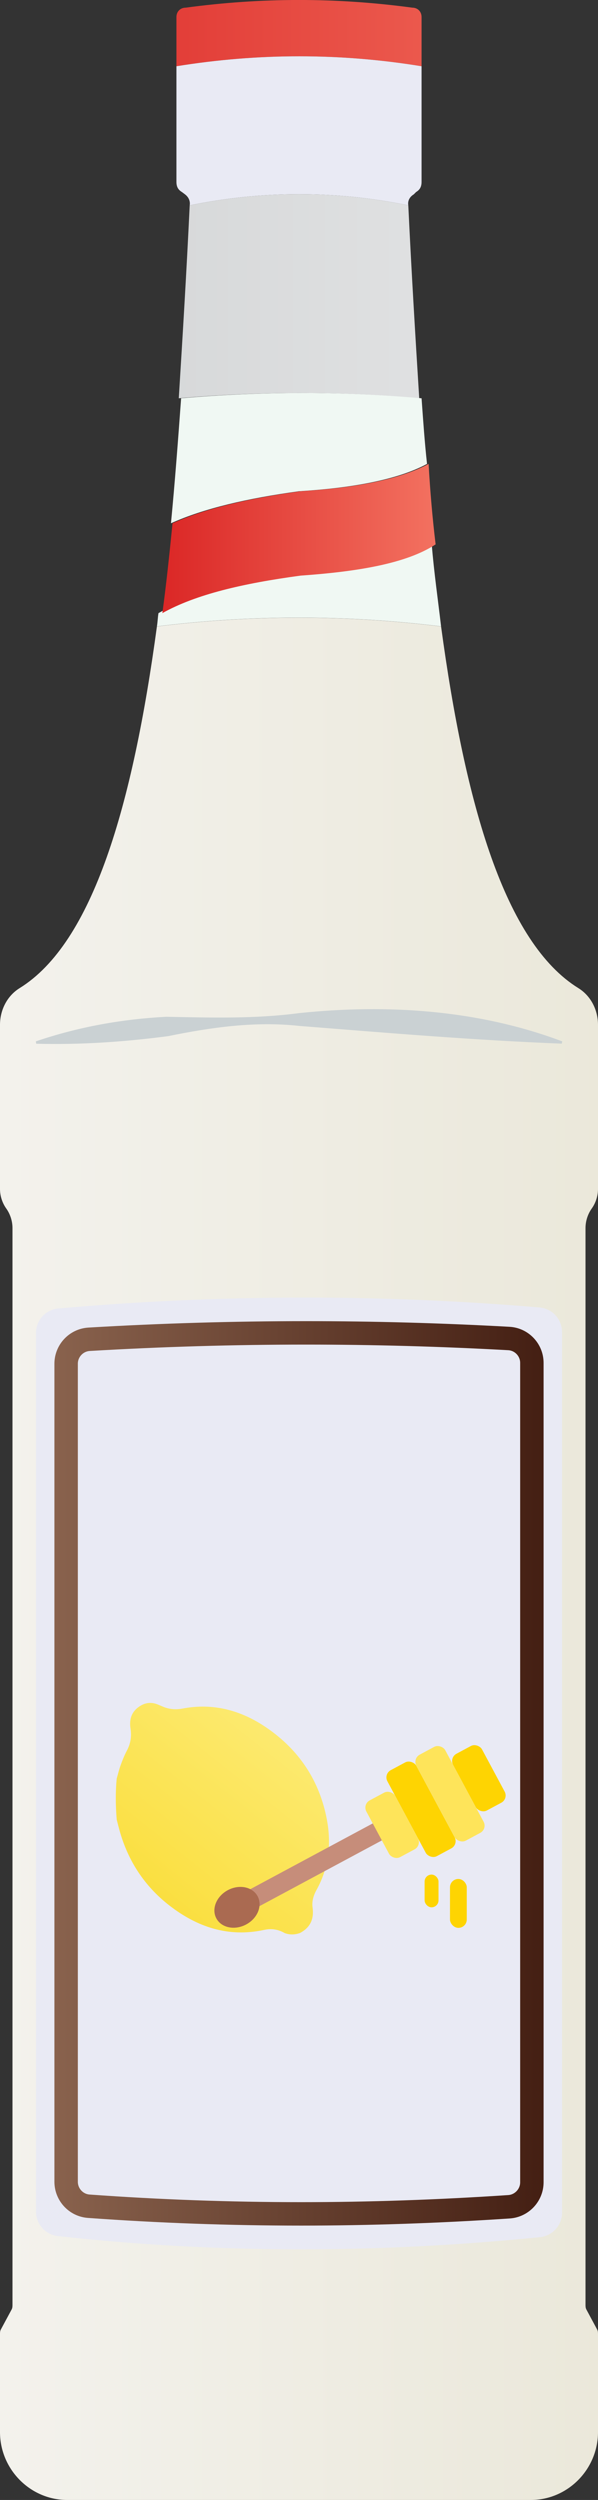 <?xml version="1.0" encoding="UTF-8"?>
<svg id="a" data-name="Layer 1" xmlns="http://www.w3.org/2000/svg" xmlns:xlink="http://www.w3.org/1999/xlink" viewBox="0 0 7.66 32">
  <rect x="0" y="0" width="7.66" height="32" fill="#333333" stroke="none"/>
  <defs>
    <linearGradient id="b" x1="-3.228" y1="19.953" x2="10.72" y2="19.953" gradientUnits="userSpaceOnUse">
      <stop offset="0" stop-color="#f7f6f4"/>
      <stop offset="1" stop-color="#e7e4d3"/>
    </linearGradient>
    <linearGradient id="c" x1="-.514" y1=".424" x2="8.339" y2=".424" gradientUnits="userSpaceOnUse">
      <stop offset="0" stop-color="#db2726"/>
      <stop offset="1" stop-color="#f37160"/>
    </linearGradient>
    <linearGradient id="d" x1="-.172" y1="3.791" x2="8.077" y2="3.791" gradientUnits="userSpaceOnUse">
      <stop offset="0" stop-color="#d1d3d4"/>
      <stop offset="1" stop-color="#e6e7e8"/>
    </linearGradient>
    <linearGradient id="e" x1="2.08" y1="6.893" x2="5.58" y2="6.893" xlink:href="#c"/>
    <linearGradient id="f" x1=".697" y1="22.7" x2="6.963" y2="22.7" gradientUnits="userSpaceOnUse">
      <stop offset="0" stop-color="#89624d"/>
      <stop offset="1" stop-color="#441f13"/>
    </linearGradient>
    <linearGradient id="g" x1="-724.593" y1="21.169" x2="-721.074" y2="25.616" gradientTransform="translate(-720.088) rotate(-180) scale(1 -1)" gradientUnits="userSpaceOnUse">
      <stop offset="0" stop-color="#fef08a"/>
      <stop offset=".056" stop-color="#fdee83"/>
      <stop offset="1" stop-color="#f9d821"/>
    </linearGradient>
  </defs>
  <g>
    <path d="m7.58,15.469c.05-.07.08-.16.08-.25v-2.1c0-.19-.09-.37-.25-.47-.94-.58-1.45-2.34-1.76-4.63-1.22-.15-2.43-.15-3.64,0-.31,2.29-.82,4.05-1.76,4.63-.16.1-.25.28-.25.47v2.1c0,.09.03.18.08.25s.08.16.08.25v13.781c0,.02,0,.04-.01.06l-.14.26c-.01.02-.01.04-.01.06v1.25c0,.48.39.87.86.87h5.94c.47,0,.86-.39.86-.87v-1.25c0-.02,0-.04-.01-.06l-.14-.26c-.01-.02-.01-.04-.01-.06v-13.781c0-.09.03-.18.08-.25Z" style="fill: url(#b);"/>
    <path d="m5.4.218v.63c-1.04-.17-2.09-.17-3.14,0V.218c0-.07.05-.12.12-.12C3.35-.033,4.31-.033,5.28.098c.07,0,.12.05.12.12Z" style="fill: url(#c);"/>
    <path d="m5.4.848v1.48c0,.06-.02.1-.07.13l-.03.03c-.05.03-.08.08-.07.14-.93-.19-1.87-.19-2.8,0,.01-.06-.02-.11-.06-.14l-.04-.03c-.05-.03-.07-.07-.07-.13V.848c1.05-.17,2.1-.17,3.14,0Z" style="fill: #e9eaf4;"/>
    <path d="m5.37,5.098c-1.02-.09-2.05-.09-3.08,0,.05-.8.1-1.63.14-2.47.93-.19,1.87-.19,2.8,0,.04.84.09,1.67.14,2.47Z" style="fill: url(#d);"/>
    <path d="m5.47,5.938c-.39.21-.99.31-1.64.35-.66.09-1.22.22-1.64.41.05-.52.09-1.05.13-1.6,1.03-.09,2.06-.09,3.08,0,.02.28.04.57.07.84Z" style="fill: #f0f8f3;"/>
    <path d="m5.65,8.018c-1.22-.15-2.43-.15-3.64,0,.01-.06.01-.11.02-.17.43-.24,1.03-.38,1.77-.48.71-.05,1.35-.15,1.73-.4.03.36.08.71.12,1.05Z" style="fill: #f0f8f3;"/>
    <path d="m5.58,6.968c-.38.25-1.02.35-1.73.4-.74.1-1.34.24-1.77.48.05-.37.09-.75.13-1.15.42-.19.98-.32,1.64-.41.65-.04,1.25-.14,1.64-.35.02.35.05.7.09,1.03Z" style="fill: url(#e);"/>
  </g>
  <path d="m.458,13.33c.543-.185,1.105-.286,1.672-.315.571.011,1.136.028,1.701-.047,1.129-.118,2.297-.043,3.371.362l-.006.029c-1.139-.045-2.236-.138-3.363-.227-.564-.062-1.127.018-1.68.131-.557.073-1.116.112-1.689.097l-.005-.03Z" style="fill: #cad1d3;"/>
  <path d="m7.2,17.049v11.274c0,.16-.123.297-.283.313-2.085.209-4.146.211-6.177-.014-.158-.017-.279-.154-.279-.313v-11.248c0-.161.124-.298.285-.312,2.055-.182,4.112-.187,6.167-.013.161.014.286.151.286.313Z" style="fill: #e9eaf4;"/>
  <path d="m3.855,28.338c-.911,0-1.821-.033-2.719-.098-.163-.012-.289-.15-.289-.313v-10.471c0-.165.129-.303.294-.313.928-.055,1.858-.082,2.779-.082.862,0,1.732.024,2.598.072.165.009.295.147.295.312v10.489c0,.164-.129.302-.293.313-.898.06-1.791.091-2.666.091Z" style="fill: none; stroke: url(#f); stroke-miterlimit: 10; stroke-width: .3px;"/>
  <g>
    <path d="m3.645,24.743c.06.023.125.025.197,0,.133-.07.182-.179.162-.326-.011-.079.011-.154.05-.225.158-.284.192-.588.133-.902-.094-.498-.357-.892-.775-1.177-.324-.221-.681-.318-1.074-.243-.084.016-.166.01-.245-.022-.029-.012-.058-.025-.087-.036-.079-.027-.153-.015-.222.032-.102.069-.13.167-.112.283.015.097.002.189-.045.278-.032.06-.058.124-.081.188-.021.056-.034.115-.051.173-.017.175-.014.35,0,.525.012.047.024.095.037.142.108.386.318.708.633.954.359.28.759.415,1.219.316.091-.02.179-.008.261.04Z" style="fill: url(#g);"/>
    <g>
      <rect x="3.118" y="23.738" width="1.895" height=".247" transform="translate(18.933 42.962) rotate(151.774)" style="fill: #c68d7a;"/>
      <ellipse cx="3.036" cy="24.414" rx=".3" ry=".249" transform="translate(-11.186 4.339) rotate(-28.226)" style="fill: #aa6a51;"/>
      <rect x="5.924" y="22.35" width=".42" height=".824" rx=".105" ry=".105" transform="translate(22.304 39.916) rotate(151.774)" style="fill: #fed402;"/>
      <rect x="5.553" y="22.336" width=".42" height="1.249" rx=".105" ry=".105" transform="translate(21.701 40.465) rotate(151.774)" style="fill: #fee45a;"/>
      <rect x="5.183" y="22.535" width=".42" height="1.249" rx=".105" ry=".105" transform="translate(21.098 41.014) rotate(151.774)" style="fill: #fed402;"/>
      <rect x="4.812" y="22.946" width=".42" height=".824" rx=".105" ry=".105" transform="translate(20.495 41.564) rotate(151.774)" style="fill: #fee45a;"/>
      <rect x="5.764" y="24.051" width=".215" height=".626" rx=".107" ry=".107" style="fill: #fed402;"/>
      <rect x="5.439" y="23.995" width=".178" height=".419" rx=".089" ry=".089" style="fill: #fed402;"/>
    </g>
  </g>
</svg>